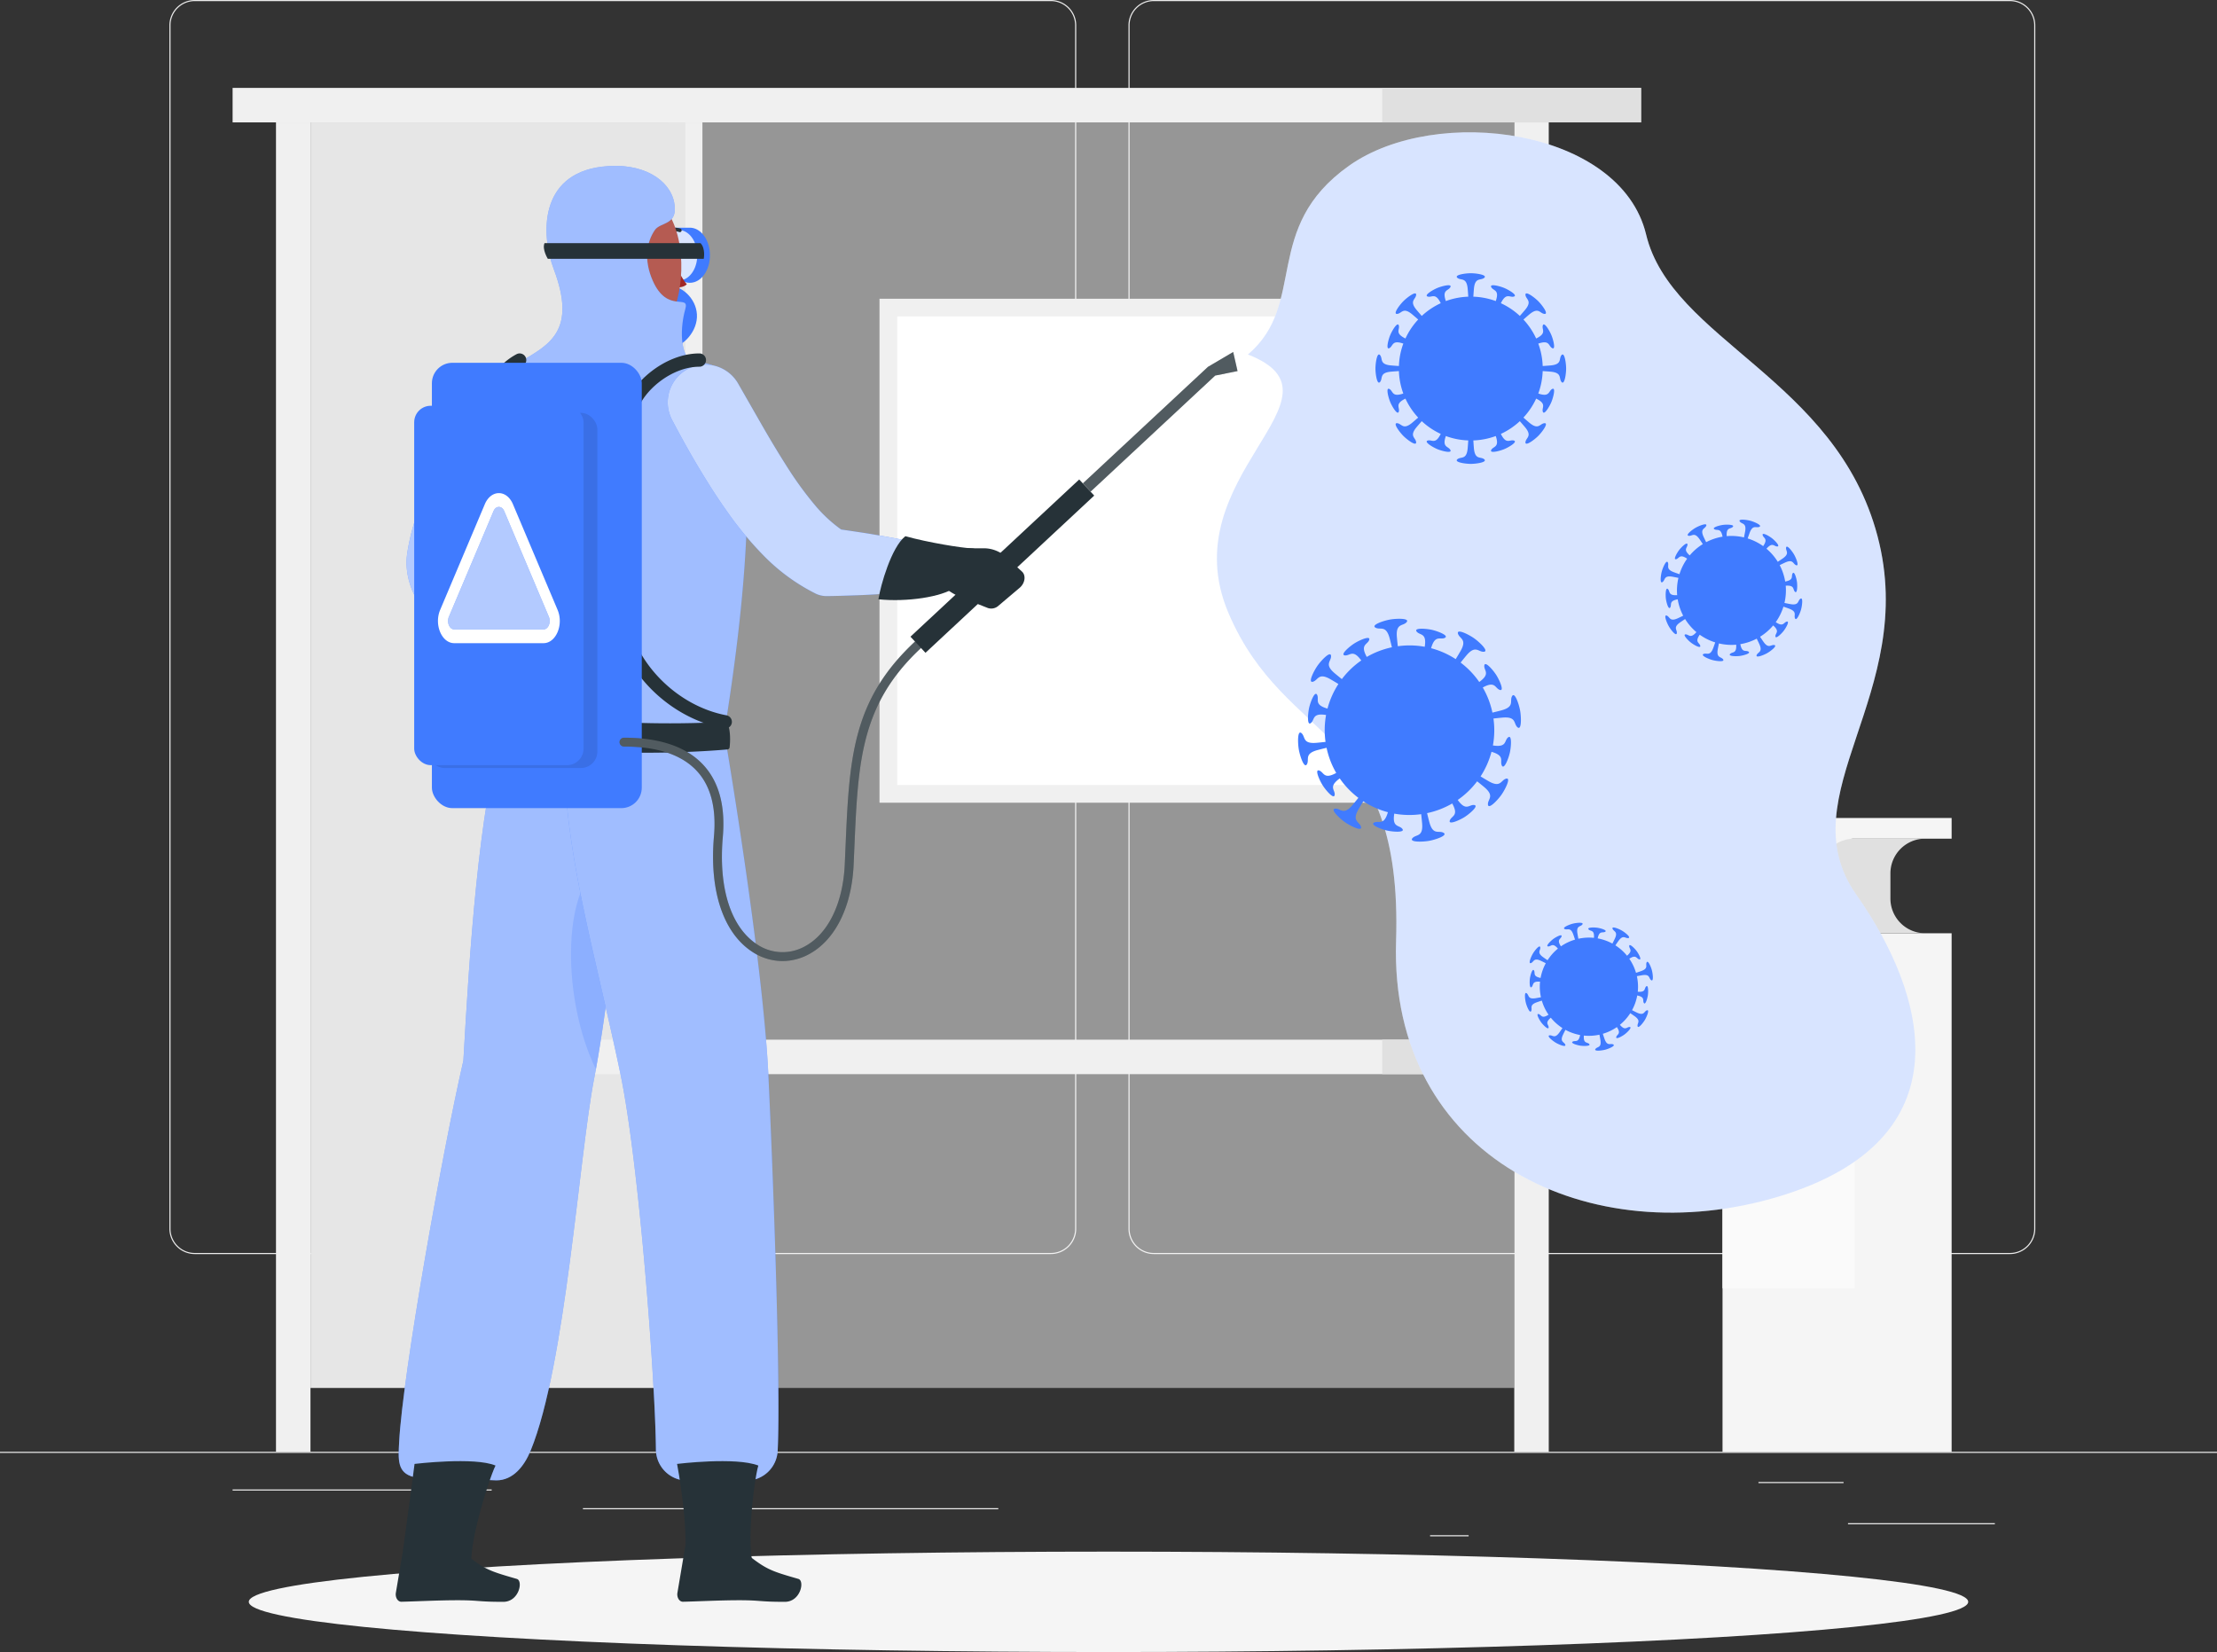 <svg xmlns="http://www.w3.org/2000/svg" width="1300.375" height="969.061" viewBox="0 0 1300.375 969.061">
  <rect x="0" y="0" width="1300.375" height="969.061" fill="#333333" stroke="none"/>
  <g id="STERILIZATION" transform="translate(0 -54.953)">
    <g id="Background_Complete" data-name="Background Complete" transform="translate(0 54.953)">
      <g id="Group_28733" data-name="Group 28733">
        <rect id="Rectangle_4637" data-name="Rectangle 4637" width="1300.375" height="0.65" transform="translate(0 851.604)" fill="#ebebeb"/>
        <rect id="Rectangle_4638" data-name="Rectangle 4638" width="86.142" height="0.65" transform="translate(1083.938 893.465)" fill="#ebebeb"/>
        <rect id="Rectangle_4639" data-name="Rectangle 4639" width="22.609" height="0.65" transform="translate(838.812 900.523)" fill="#ebebeb"/>
        <rect id="Rectangle_4640" data-name="Rectangle 4640" width="49.915" height="0.65" transform="translate(1031.42 869.315)" fill="#ebebeb"/>
        <rect id="Rectangle_4641" data-name="Rectangle 4641" width="112.335" height="0.65" transform="translate(136.433 873.684)" fill="#ebebeb"/>
        <rect id="Rectangle_4642" data-name="Rectangle 4642" width="16.471" height="0.65" transform="translate(271.923 873.684)" fill="#ebebeb"/>
        <rect id="Rectangle_4643" data-name="Rectangle 4643" width="243.627" height="0.65" transform="translate(341.924 884.665)" fill="#ebebeb"/>
        <path id="Path_42847" data-name="Path 42847" d="M555.254,790.567H53.052a14.863,14.863,0,0,1-14.845-14.845V69.8A14.861,14.861,0,0,1,53.052,54.953h502.2A14.86,14.86,0,0,1,570.1,69.8V775.722A14.863,14.863,0,0,1,555.254,790.567ZM53.052,55.6A14.209,14.209,0,0,0,38.857,69.8V775.722a14.209,14.209,0,0,0,14.195,14.195h502.2a14.209,14.209,0,0,0,14.192-14.195V69.8A14.208,14.208,0,0,0,555.254,55.6Z" transform="translate(61.16 -54.953)" fill="#ebebeb"/>
        <path id="Path_42848" data-name="Path 42848" d="M771.547,790.567h-502.2a14.861,14.861,0,0,1-14.842-14.845V69.8a14.859,14.859,0,0,1,14.842-14.842h502.2A14.862,14.862,0,0,1,786.395,69.8V775.722A14.864,14.864,0,0,1,771.547,790.567ZM269.347,55.6A14.208,14.208,0,0,0,255.155,69.8V775.722a14.209,14.209,0,0,0,14.192,14.195h502.2a14.212,14.212,0,0,0,14.2-14.195V69.8a14.211,14.211,0,0,0-14.2-14.192Z" transform="translate(407.399 -54.953)" fill="#ebebeb"/>
      </g>
      <g id="Group_28736" data-name="Group 28736" transform="translate(136.433 51.559)">
        <g id="Group_28734" data-name="Group 28734">
          <rect id="Rectangle_4644" data-name="Rectangle 4644" width="20.228" height="779.816" transform="translate(771.989 800.045) rotate(180)" fill="#f0f0f0"/>
          <rect id="Rectangle_4645" data-name="Rectangle 4645" width="476.058" height="742.37" transform="translate(275.703 20.228)" fill="#fafafa" opacity="0.5"/>
          <rect id="Rectangle_4646" data-name="Rectangle 4646" width="20.228" height="779.816" transform="translate(45.674 800.045) rotate(180)" fill="#f0f0f0"/>
          <rect id="Rectangle_4647" data-name="Rectangle 4647" width="20.228" height="779.816" transform="translate(275.703 800.045) rotate(180)" fill="#f0f0f0"/>
          <rect id="Rectangle_4648" data-name="Rectangle 4648" width="219.914" height="742.37" transform="translate(265.589 762.598) rotate(180)" fill="#e6e6e6"/>
          <rect id="Rectangle_4649" data-name="Rectangle 4649" width="20.228" height="826.112" transform="translate(826.112 0) rotate(90)" fill="#f0f0f0"/>
          <rect id="Rectangle_4650" data-name="Rectangle 4650" width="20.228" height="151.795" transform="translate(826.112) rotate(90)" fill="#e0e0e0"/>
          <rect id="Rectangle_4651" data-name="Rectangle 4651" width="20.228" height="638.551" transform="translate(826.112 558.294) rotate(90)" fill="#f0f0f0"/>
          <rect id="Rectangle_4652" data-name="Rectangle 4652" width="20.228" height="151.795" transform="translate(826.112 558.294) rotate(90)" fill="#e0e0e0"/>
          <rect id="Rectangle_4653" data-name="Rectangle 4653" width="300.08" height="295.619" transform="translate(679.518 419.299) rotate(180)" fill="#f0f0f0"/>
          <rect id="Rectangle_4654" data-name="Rectangle 4654" width="274.813" height="279.274" transform="translate(669.115 134.082) rotate(90)" fill="#fff"/>
        </g>
        <g id="Group_28735" data-name="Group 28735" transform="translate(873.895 428.245)">
          <path id="Path_42849" data-name="Path 42849" d="M455.607,279.215V264.479a20.367,20.367,0,0,1,20.366-20.369H408.065v55.474h67.908A20.367,20.367,0,0,1,455.607,279.215Z" transform="translate(-357.117 -231.965)" fill="#e0e0e0"/>
          <path id="Path_42850" data-name="Path 42850" d="M445.409,271.955V286.69a20.367,20.367,0,0,0,20.367,20.369H522.86V611.243H388.479V239.44H522.86v12.146H465.776A20.367,20.367,0,0,0,445.409,271.955Z" transform="translate(-388.47 -239.44)" fill="#f5f5f5"/>
          <rect id="Rectangle_4655" data-name="Rectangle 4655" width="77.444" height="179.91" transform="translate(0 95.95)" fill="#fafafa"/>
        </g>
      </g>
    </g>
    <g id="Shadow" transform="translate(145.931 965.116)">
      <ellipse id="_Path_" data-name="&lt;Path&gt;" cx="504.257" cy="29.449" rx="504.257" ry="29.449" fill="#f5f5f5"/>
    </g>
    <g id="Character" transform="translate(232.117 132.567)">
      <g id="Group_28754" data-name="Group 28754">
        <g id="Group_28738" data-name="Group 28738" transform="translate(481.662)">
          <g id="Group_28737" data-name="Group 28737">
            <path id="Path_42851" data-name="Path 42851" d="M292.638,215.117c35.147-29.807,7.846-74.189,59.211-110.659S511.33,82.729,526.19,144.712,637.56,229.237,661.944,321.707s-53.552,152-12.4,210.372,65.333,143.343-45.165,176.851-228.915-21.963-224.84-149.689-64.694-113.648-98.272-192.383C246.976,286.451,356.51,240.105,292.638,215.117Z" transform="translate(-274.451 -84.796)" fill="#fff"/>
            <path id="Path_42852" data-name="Path 42852" d="M292.638,215.117c35.147-29.807,7.846-74.189,59.211-110.659S511.33,82.729,526.19,144.712,637.56,229.237,661.944,321.707s-53.552,152-12.4,210.372,65.333,143.343-45.165,176.851-228.915-21.963-224.84-149.689-64.694-113.648-98.272-192.383C246.976,286.451,356.51,240.105,292.638,215.117Z" transform="translate(-274.451 -84.796)" fill="#407bff" opacity="0.2"/>
          </g>
          <path id="Path_42853" data-name="Path 42853" d="M419.322,164.64c-1.737,2.114.6,5.438-6.572,6.042-1.547.133-3.048.237-4.463.323a42,42,0,0,0-2.577-13.152c.161-.052.317-.1.479-.153,6.278-2,5.464,1.628,7.672,2.806s.687-4.848-.45-7.594-4.325-8.088-5.053-5.69,2.416,4.387-3.441,7.412l-.453.231A42.239,42.239,0,0,0,397,143.738c1.061-.939,2.2-1.927,3.381-2.928,5.5-4.648,6.2-.642,8.921-.375s-1.337-5.181-3.633-7.477-7.745-6.356-7.477-3.633,4.273,3.417-.375,8.921c-1,1.186-1.99,2.32-2.928,3.381a42.238,42.238,0,0,0-11.126-7.469c.078-.151.153-.3.234-.453,3.022-5.857,5.014-2.713,7.41-3.441s-2.944-3.914-5.69-5.053-8.775-2.661-7.594-.45,4.811,1.394,2.806,7.672c-.049.161-.1.317-.154.479a42.061,42.061,0,0,0-13.152-2.577c.086-1.415.19-2.915.32-4.463.606-7.175,3.93-4.835,6.044-6.572s-4.609-2.72-7.857-2.72-9.971.983-7.854,2.72,5.438-.6,6.042,6.572c.13,1.547.237,3.048.323,4.463a42.061,42.061,0,0,0-13.152,2.577c-.052-.161-.1-.317-.156-.479-2-6.278,1.628-5.464,2.809-7.672s-4.848-.687-7.594.45-8.088,4.325-5.693,5.053,4.387-2.416,7.412,3.441c.081.151.156.3.234.453a42.294,42.294,0,0,0-11.129,7.469c-.939-1.061-1.927-2.2-2.926-3.381-4.648-5.5-.642-6.2-.375-8.921s-5.181,1.337-7.477,3.633-6.359,7.745-3.633,7.477,3.417-4.273,8.921.375c1.183,1,2.32,1.99,3.381,2.928a42.239,42.239,0,0,0-7.469,11.126c-.151-.078-.3-.153-.455-.231-5.857-3.025-2.71-5.017-3.438-7.412s-3.914,2.944-5.053,5.69-2.663,8.775-.453,7.594,1.394-4.809,7.675-2.806c.161.049.317.1.476.153A42.074,42.074,0,0,0,323.963,171c-1.415-.086-2.915-.19-4.463-.323-7.178-.6-4.835-3.927-6.572-6.042s-2.72,4.609-2.72,7.857.983,9.971,2.72,7.854-.606-5.438,6.572-6.042c1.547-.13,3.048-.234,4.463-.32a42.058,42.058,0,0,0,2.575,13.149l-.476.156c-6.281,2-5.464-1.628-7.675-2.809s-.684,4.848.453,7.594,4.325,8.088,5.053,5.693-2.419-4.387,3.438-7.412c.154-.081.3-.156.455-.234a42.3,42.3,0,0,0,7.469,11.129c-1.061.939-2.2,1.925-3.381,2.928-5.5,4.645-6.2.64-8.921.372s1.334,5.181,3.633,7.48,7.745,6.356,7.477,3.631-4.273-3.417.375-8.921c1-1.183,1.987-2.32,2.926-3.381a42.3,42.3,0,0,0,11.129,7.469c-.078.151-.153.3-.234.455-3.025,5.857-5.014,2.713-7.412,3.441s2.944,3.912,5.69,5.051,8.778,2.661,7.6.453-4.811-1.394-2.809-7.675c.052-.161.1-.317.156-.476a42.059,42.059,0,0,0,13.152,2.575c-.086,1.415-.192,2.918-.323,4.463-.6,7.178-3.927,4.835-6.042,6.572s4.606,2.72,7.854,2.72,9.971-.983,7.857-2.72-5.438.606-6.044-6.572c-.13-1.545-.234-3.048-.32-4.463a42.058,42.058,0,0,0,13.152-2.575c.052.159.1.315.154.476,2.005,6.281-1.628,5.464-2.806,7.675s4.848.684,7.594-.453,8.088-4.325,5.69-5.051-4.387,2.416-7.41-3.441c-.081-.153-.156-.3-.234-.455a42.239,42.239,0,0,0,11.126-7.469c.939,1.061,1.927,2.2,2.928,3.381,4.648,5.5.642,6.2.375,8.921s5.181-1.334,7.477-3.631,6.356-7.745,3.633-7.48-3.42,4.273-8.921-.372c-1.186-1-2.32-1.99-3.381-2.928a42.3,42.3,0,0,0,7.469-11.129c.151.078.3.153.453.234,5.857,3.025,2.713,5.014,3.441,7.412s3.914-2.944,5.053-5.693,2.661-8.775.45-7.594-1.394,4.811-7.672,2.809l-.476-.156a42.06,42.06,0,0,0,2.575-13.149c1.415.086,2.915.19,4.463.32,7.175.6,4.835,3.927,6.572,6.042s2.718-4.606,2.718-7.854S421.06,162.525,419.322,164.64Z" transform="translate(-217.213 -33.92)" fill="#407bff"/>
          <path id="Path_42854" data-name="Path 42854" d="M418.263,239.921c-1.586,2.809,1.808,6.19-6.4,8.354-1.768.466-3.49.892-5.116,1.28a49.493,49.493,0,0,0-5.667-14.741l.523-.278c6.882-3.6,6.674.78,9.48,1.7s-.19-5.768-2.07-8.726-6.666-8.507-7.022-5.576,3.7,4.6-2.486,9.3c-.161.122-.32.242-.479.364a49.822,49.822,0,0,0-10.936-11.4c1.04-1.306,2.156-2.684,3.329-4.088,5.441-6.515,7.064-2.005,10.281-2.25s-2.606-5.742-5.74-7.94-10.286-5.8-9.42-2.694,5.657,3.1,1.381,10.429c-.921,1.581-1.836,3.1-2.71,4.523a49.785,49.785,0,0,0-14.437-6.406c.06-.193.117-.382.177-.575,2.32-7.415,5.269-4.169,7.9-5.5s-4.213-3.943-7.633-4.7-10.731-1.306-8.91,1.019,5.87.64,4.822,8.338c-.026.2-.055.39-.081.585a49.572,49.572,0,0,0-15.792-.315c-.19-1.659-.375-3.423-.538-5.246-.759-8.452,3.576-6.411,5.677-8.858s-5.9-2.218-9.672-1.558-11.376,3.168-8.567,4.757,6.192-1.81,8.354,6.4c.466,1.769.892,3.49,1.28,5.116a49.537,49.537,0,0,0-14.744,5.667c-.091-.174-.182-.346-.273-.523-3.6-6.882.778-6.674,1.7-9.48s-5.771.193-8.728,2.073-8.507,6.663-5.576,7.022,4.6-3.7,9.3,2.484l.364.481a49.754,49.754,0,0,0-11.4,10.934c-1.308-1.04-2.684-2.156-4.088-3.329-6.515-5.441-2.005-7.061-2.25-10.278s-5.742,2.6-7.94,5.737-5.8,10.286-2.694,9.42,3.1-5.657,10.429-1.381c1.581.921,3.1,1.836,4.523,2.713a49.756,49.756,0,0,0-6.406,14.437c-.192-.06-.382-.117-.575-.179-7.415-2.317-4.169-5.269-5.5-7.9s-3.943,4.213-4.7,7.636-1.306,10.728,1.02,8.908.64-5.867,8.338-4.822l.585.083a49.567,49.567,0,0,0-.315,15.792c-1.657.187-3.423.372-5.246.536-8.452.759-6.411-3.576-8.858-5.677s-2.218,5.9-1.558,9.672,3.17,11.376,4.754,8.567-1.807-6.19,6.4-8.351c1.769-.468,3.49-.895,5.116-1.282a49.536,49.536,0,0,0,5.667,14.744l-.523.276c-6.882,3.6-6.674-.778-9.48-1.7s.193,5.768,2.07,8.726,6.666,8.51,7.025,5.579-3.7-4.6,2.484-9.305c.161-.122.32-.242.481-.361a49.856,49.856,0,0,0,10.934,11.4c-1.04,1.306-2.156,2.684-3.329,4.086-5.441,6.515-7.061,2.005-10.278,2.25s2.6,5.742,5.737,7.943,10.286,5.8,9.42,2.694-5.657-3.1-1.381-10.432c.921-1.579,1.836-3.1,2.713-4.52a49.75,49.75,0,0,0,14.437,6.4c-.06.192-.12.382-.179.575-2.317,7.415-5.269,4.172-7.9,5.5s4.216,3.945,7.636,4.7,10.728,1.306,8.908-1.019-5.867-.64-4.822-8.338c.029-.2.055-.39.083-.583a49.645,49.645,0,0,0,15.792.312c.187,1.659.372,3.425.536,5.246.759,8.455-3.576,6.413-5.677,8.858s5.9,2.221,9.672,1.56,11.376-3.17,8.567-4.757-6.19,1.808-8.354-6.4c-.466-1.768-.892-3.49-1.28-5.116a49.509,49.509,0,0,0,14.744-5.667c.091.174.182.346.276.523,3.6,6.882-.778,6.674-1.7,9.48s5.768-.19,8.725-2.07,8.51-6.666,5.579-7.022-4.6,3.7-9.305-2.486c-.122-.161-.242-.32-.362-.481a49.808,49.808,0,0,0,11.4-10.934c1.306,1.04,2.684,2.156,4.086,3.329,6.515,5.441,2.005,7.064,2.25,10.278s5.742-2.6,7.943-5.737,5.8-10.283,2.694-9.42-3.1,5.657-10.432,1.381c-1.579-.921-3.1-1.836-4.52-2.71a49.819,49.819,0,0,0,6.4-14.437l.575.177c7.415,2.32,4.172,5.269,5.5,7.9s3.945-4.213,4.7-7.633,1.306-10.731-1.02-8.91-.64,5.867-8.338,4.822c-.2-.026-.388-.055-.583-.081a49.646,49.646,0,0,0,.312-15.792c1.659-.19,3.425-.375,5.246-.538,8.455-.759,6.413,3.576,8.861,5.677s2.218-5.9,1.558-9.672S419.849,237.113,418.263,239.921Z" transform="translate(-245.152 90.84)" fill="#407bff"/>
          <path id="Path_42855" data-name="Path 42855" d="M456.461,218.566c-1.693,1.2-.645,4.094-6.008,3.1-1.157-.216-2.273-.44-3.324-.658a31.889,31.889,0,0,0,.749-10.12l.38-.018c4.986-.208,3.665,2.281,5.04,3.584s1.472-3.4,1.189-5.636-1.54-6.772-2.549-5.165.887,3.685-3.995,4.723c-.127.029-.252.052-.38.081a32.03,32.03,0,0,0-3.228-9.62c.96-.473,1.987-.967,3.053-1.462,4.947-2.294,4.653.77,6.59,1.511s.06-4.052-1.157-6.187-4.387-6.192-4.736-4.148,2.437,3.35-2.057,6.439c-.967.666-1.917,1.3-2.814,1.883a31.968,31.968,0,0,0-6.632-7.677c.086-.1.172-.19.26-.286,3.381-3.672,4.205-.978,6.1-1.03s-1.368-3.449-3.147-4.827-5.875-3.7-5.456-1.849,3.235,1.979.518,6.164c-.07.109-.141.213-.208.317a31.871,31.871,0,0,0-9.09-4.51c.346-1.017.723-2.091,1.126-3.2,1.875-5.118,3.836-2.744,5.727-3.589s-2.822-2.908-5.194-3.558-7.477-1.277-6.281.416,4.094.645,3.1,6.008c-.213,1.155-.44,2.273-.658,3.321a31.818,31.818,0,0,0-10.12-.746c-.008-.127-.013-.252-.018-.38-.208-4.986,2.281-3.664,3.586-5.043s-3.4-1.469-5.638-1.189-6.772,1.54-5.165,2.551,3.685-.887,4.723,3.995c.029.127.055.252.081.377a32.037,32.037,0,0,0-9.62,3.23c-.473-.962-.967-1.99-1.462-3.053-2.294-4.949.77-4.655,1.511-6.59s-4.052-.06-6.187,1.157-6.192,4.385-4.148,4.736,3.35-2.44,6.439,2.055c.666.97,1.3,1.917,1.883,2.817a31.968,31.968,0,0,0-7.677,6.632c-.1-.088-.19-.174-.286-.26-3.672-3.381-.978-4.205-1.03-6.1s-3.449,1.365-4.827,3.144-3.7,5.878-1.849,5.456,1.979-3.233,6.166-.515l.315.208a31.907,31.907,0,0,0-4.51,9.09c-1.014-.346-2.091-.723-3.194-1.129-5.121-1.875-2.746-3.833-3.592-5.727s-2.908,2.822-3.558,5.194-1.277,7.48.416,6.281.645-4.091,6.008-3.1c1.155.213,2.273.437,3.324.658a31.815,31.815,0,0,0-.749,10.12l-.38.016c-4.986.208-3.664-2.281-5.043-3.584s-1.469,3.4-1.189,5.638,1.54,6.77,2.551,5.165-.887-3.688,3.995-4.726l.38-.078a31.946,31.946,0,0,0,3.228,9.618c-.962.473-1.99.97-3.053,1.464-4.947,2.294-4.655-.772-6.59-1.511s-.06,4.049,1.157,6.187,4.385,6.19,4.736,4.146-2.44-3.35,2.055-6.437c.97-.666,1.917-1.3,2.817-1.885a31.934,31.934,0,0,0,6.632,7.68c-.088.094-.174.19-.26.286-3.381,3.672-4.205.978-6.1,1.03s1.368,3.446,3.144,4.827,5.878,3.7,5.459,1.849-3.235-1.982-.518-6.166l.208-.317a31.772,31.772,0,0,0,9.09,4.51c-.346,1.017-.723,2.094-1.126,3.2-1.878,5.121-3.836,2.746-5.727,3.592s2.819,2.908,5.191,3.555,7.48,1.277,6.281-.414-4.091-.648-3.1-6.008c.213-1.155.437-2.273.658-3.324a31.89,31.89,0,0,0,10.12.749c.005.125.013.25.018.377.206,4.988-2.283,3.664-3.586,5.043s3.4,1.472,5.638,1.188,6.77-1.54,5.165-2.549-3.688.887-4.725-4l-.078-.377a32,32,0,0,0,9.618-3.23c.476.962.97,1.99,1.464,3.056,2.294,4.947-.772,4.653-1.511,6.588s4.049.062,6.187-1.157,6.19-4.385,4.148-4.733-3.352,2.437-6.44-2.057c-.666-.967-1.3-1.917-1.885-2.814a31.934,31.934,0,0,0,7.68-6.632c.1.086.19.172.286.26,3.672,3.378.978,4.205,1.03,6.1s3.446-1.368,4.827-3.147,3.7-5.875,1.849-5.456-1.979,3.235-6.166.518c-.107-.07-.211-.14-.317-.208a31.811,31.811,0,0,0,4.51-9.09c1.017.346,2.094.72,3.2,1.126,5.121,1.875,2.746,3.836,3.592,5.727s2.908-2.822,3.555-5.194S458.152,217.37,456.461,218.566Z" transform="translate(-114.244 55.052)" fill="#407bff"/>
          <path id="Path_42856" data-name="Path 42856" d="M415.277,286.359c-.791,1.693,1.324,3.493-3.318,5.11-1,.351-1.977.674-2.9.97a28.706,28.706,0,0,0-3.937-8.257l.289-.182c3.813-2.393,3.891.148,5.553.551s-.372-3.321-1.589-4.944-4.234-4.614-4.307-2.905,2.343,2.492-1.017,5.485c-.086.078-.174.153-.26.231a28.9,28.9,0,0,0-6.827-6.088c.541-.8,1.124-1.649,1.737-2.51,2.848-4.008,3.987-1.477,5.833-1.763s-1.763-3.2-3.67-4.328-6.2-2.887-5.563-1.131,3.407,1.534,1.269,5.961c-.463.954-.921,1.873-1.363,2.733a28.862,28.862,0,0,0-8.627-3.048l.078-.341c1-4.385,2.856-2.645,4.317-3.534s-2.614-2.086-4.622-2.372-6.255-.27-5.1.991,3.417.1,3.16,4.6c-.005.114-.013.226-.021.341a28.692,28.692,0,0,0-9.134.531c-.182-.949-.369-1.961-.544-3.007-.822-4.848,1.774-3.865,2.879-5.371s-3.508-1.017-5.657-.466-6.426,2.343-4.733,3.134,3.493-1.324,5.113,3.319c.349,1,.671,1.977.97,2.9a28.687,28.687,0,0,0-8.26,3.938c-.06-.1-.122-.193-.182-.289-2.39-3.813.148-3.891.554-5.553s-3.324.369-4.947,1.589-4.614,4.234-2.905,4.307,2.492-2.343,5.485,1.017l.231.26a28.9,28.9,0,0,0-6.088,6.827c-.8-.541-1.646-1.124-2.51-1.737-4.008-2.848-1.477-3.987-1.763-5.833s-3.2,1.763-4.328,3.67-2.887,6.2-1.131,5.563,1.534-3.407,5.961-1.269c.954.463,1.872.921,2.733,1.363a28.861,28.861,0,0,0-3.048,8.627l-.341-.078c-4.385-1-2.645-2.856-3.532-4.317s-2.088,2.611-2.374,4.622-.271,6.255.991,5.1.1-3.417,4.6-3.16l.341.021a28.676,28.676,0,0,0,.531,9.131c-.949.185-1.961.372-3.006.549-4.848.819-3.862-1.776-5.371-2.882s-1.014,3.508-.463,5.657,2.343,6.427,3.131,4.733-1.324-3.493,3.319-5.113c1-.348,1.977-.671,2.9-.97a28.692,28.692,0,0,0,3.938,8.26l-.289.182c-3.813,2.39-3.891-.148-5.553-.554s.372,3.324,1.589,4.947,4.234,4.614,4.307,2.905-2.343-2.491,1.017-5.485c.086-.078.174-.154.26-.232a28.86,28.86,0,0,0,6.83,6.088c-.544.8-1.126,1.646-1.74,2.51-2.848,4.008-3.987,1.477-5.833,1.763s1.763,3.2,3.672,4.328,6.2,2.887,5.56,1.131-3.407-1.534-1.267-5.961c.46-.955.921-1.873,1.36-2.733a28.865,28.865,0,0,0,8.627,3.048l-.078.341c-1,4.385-2.853,2.645-4.315,3.532s2.611,2.088,4.619,2.374,6.255.271,5.1-.991-3.417-.1-3.16-4.6c.005-.115.013-.226.021-.341a28.767,28.767,0,0,0,9.134-.531c.182.949.369,1.961.546,3,.819,4.848-1.776,3.865-2.882,5.373s3.511,1.014,5.657.463,6.426-2.341,4.733-3.131-3.493,1.324-5.11-3.319c-.349-1-.674-1.977-.97-2.9a28.7,28.7,0,0,0,8.257-3.938l.182.289c2.393,3.813-.148,3.891-.551,5.553s3.321-.372,4.944-1.589,4.614-4.234,2.905-4.307-2.491,2.343-5.485-1.017c-.078-.088-.154-.174-.232-.26a28.862,28.862,0,0,0,6.088-6.83c.8.544,1.649,1.126,2.51,1.74,4.008,2.848,1.477,3.987,1.763,5.833s3.2-1.763,4.328-3.672,2.887-6.2,1.131-5.56-1.534,3.407-5.961,1.269c-.954-.463-1.873-.923-2.733-1.363a28.865,28.865,0,0,0,3.048-8.627l.341.078c4.385,1,2.645,2.856,3.534,4.315s2.086-2.611,2.372-4.619.271-6.255-.991-5.1-.1,3.417-4.6,3.16l-.341-.021a28.693,28.693,0,0,0-.531-9.134c.949-.182,1.961-.369,3.006-.546,4.848-.819,3.862,1.776,5.37,2.879s1.017-3.508.466-5.657S416.067,284.666,415.277,286.359Z" transform="translate(-163.241 200.586)" fill="#407bff"/>
        </g>
        <g id="Group_28753" data-name="Group 28753" transform="translate(0 19.663)">
          <path id="Path_42857" data-name="Path 42857" d="M180.294,106.309H152.44c-6.478,0-12.127,6.819-12.322,15.664-.2,9.152,5.17,16.655,11.826,16.655a10.034,10.034,0,0,0,7.407-3.566,8.9,8.9,0,0,1,6.416-3.326h1.019a8.113,8.113,0,0,1,5.945,3.15c2.679,3.053,6.359,4.52,10.273,3.332,4.4-1.334,7.922-6.213,8.85-12.226C193.472,115.529,187.669,106.309,180.294,106.309Z" transform="translate(-7.832 -70.022)" fill="#407bff"/>
          <path id="Path_42858" data-name="Path 42858" d="M175.709,106.838H150.225c-5.927,0-11.095,6.239-11.272,14.33-.185,8.374,4.731,15.24,10.819,15.24a9.181,9.181,0,0,0,6.775-3.264,8.145,8.145,0,0,1,5.873-3.043h.931a7.426,7.426,0,0,1,5.441,2.882c2.45,2.793,5.815,4.135,9.4,3.048,4.018-1.22,7.246-5.685,8.1-11.188C187.767,115.272,182.458,106.838,175.709,106.838Z" transform="translate(-9.695 -69.175)" fill="#fff" opacity="0.8"/>
          <g id="Group_28739" data-name="Group 28739" transform="translate(6.325 115.666)">
            <path id="Path_42859" data-name="Path 42859" d="M181.775,173.406l-3.766,4.655-3.922,4.947c-2.585,3.342-5.2,6.671-7.714,10.073-5.077,6.757-9.9,13.657-14.468,20.569q-3.429,5.189-6.486,10.458-3.144,5.22-5.81,10.471a103.576,103.576,0,0,0-8.091,20.307c-.169.637-.057.14-.117.127a.376.376,0,0,0-.07-.2c-.026-.044-.112-.013-.12.185a7.368,7.368,0,0,0,.33,2.281,34.533,34.533,0,0,0,3.771,8.143,133.633,133.633,0,0,0,14.278,18.744c11.032,12.5,23.995,24.728,36.668,36.47l.268.252a11.037,11.037,0,0,1-12.372,18A262.465,262.465,0,0,1,126.6,308.266c-7.417-6.229-14.793-12.84-21.537-21.417a73.747,73.747,0,0,1-9.43-15.277,45.881,45.881,0,0,1-3.316-10.658,41,41,0,0,1-.635-6.525c.01-1.178.029-2.351.133-3.563.107-1.124.312-2.741.4-3.2a126.277,126.277,0,0,1,9.022-30.658,212.1,212.1,0,0,1,13.428-26.387c4.884-8.369,10.25-16.281,15.826-23.987,2.822-3.828,5.664-7.631,8.668-11.324,1.493-1.852,3-3.7,4.549-5.529,1.607-1.867,3.053-3.537,4.941-5.625a22.1,22.1,0,0,1,33.628,28.663Z" transform="translate(-91.682 -136.83)" fill="#407bff"/>
            <path id="Path_42860" data-name="Path 42860" d="M181.775,173.406l-3.766,4.655-3.922,4.947c-2.585,3.342-5.2,6.671-7.714,10.073-5.077,6.757-9.9,13.657-14.468,20.569q-3.429,5.189-6.486,10.458-3.144,5.22-5.81,10.471a103.576,103.576,0,0,0-8.091,20.307c-.169.637-.057.14-.117.127a.376.376,0,0,0-.07-.2c-.026-.044-.112-.013-.12.185a7.368,7.368,0,0,0,.33,2.281,34.533,34.533,0,0,0,3.771,8.143,133.633,133.633,0,0,0,14.278,18.744c11.032,12.5,23.995,24.728,36.668,36.47l.268.252a11.037,11.037,0,0,1-12.372,18A262.465,262.465,0,0,1,126.6,308.266c-7.417-6.229-14.793-12.84-21.537-21.417a73.747,73.747,0,0,1-9.43-15.277,45.881,45.881,0,0,1-3.316-10.658,41,41,0,0,1-.635-6.525c.01-1.178.029-2.351.133-3.563.107-1.124.312-2.741.4-3.2a126.277,126.277,0,0,1,9.022-30.658,212.1,212.1,0,0,1,13.428-26.387c4.884-8.369,10.25-16.281,15.826-23.987,2.822-3.828,5.664-7.631,8.668-11.324,1.493-1.852,3-3.7,4.549-5.529,1.607-1.867,3.053-3.537,4.941-5.625a22.1,22.1,0,0,1,33.628,28.663Z" transform="translate(-91.682 -136.83)" fill="#fff" opacity="0.6"/>
          </g>
          <path id="Path_42861" data-name="Path 42861" d="M169.1,227.212c-4.359-3.664-21.513-17.409-31.037-27.68-10.372,1.2-24.613,12.809-29.955,19.043,13.412,10.322,33.771,23.386,43.3,22.816S177.817,234.541,169.1,227.212Z" transform="translate(-59.056 79.205)" fill="#263238"/>
          <path id="Path_42862" data-name="Path 42862" d="M137.445,209.442l11.893,4.268a22.422,22.422,0,0,1,10.869,8.354l7.384,10.692a5.374,5.374,0,0,1-2.213,7.956l-11.849,5.334a5.377,5.377,0,0,1-5.553-.694l-10.3-8.19s-9.781-6.923-13.6-15.5a5.819,5.819,0,0,1,1.932-6.957l5.9-4.424A5.908,5.908,0,0,1,137.445,209.442Z" transform="translate(-34.257 94.512)" fill="#263238"/>
          <path id="Path_42863" data-name="Path 42863" d="M152.4,113.76c-.036,1.818.895,3.311,2.083,3.337s2.185-1.43,2.221-3.248-.895-3.313-2.083-3.337S152.44,111.939,152.4,113.76Z" transform="translate(11.837 -63.296)" fill="#263238"/>
          <path id="Path_42864" data-name="Path 42864" d="M151.91,113.032s3.917,10.577,8.361,15.735c-3.28,2.934-8.72,1.449-8.72,1.449Z" transform="translate(10.479 -59.26)" fill="#a02724"/>
          <path id="Path_42865" data-name="Path 42865" d="M150.483,110.256a1.057,1.057,0,0,0,.793-.172,8.447,8.447,0,0,1,7.623-1.233,1.069,1.069,0,0,0,.806-1.979,10.606,10.606,0,0,0-9.641,1.454,1.066,1.066,0,0,0,.419,1.93Z" transform="translate(7.357 -70.021)" fill="#263238"/>
          <path id="Path_42866" data-name="Path 42866" d="M140.14,114.427c1.152,16.77-.166,50.65-12.991,60.135,0,0,3.142,13.677,33.555,17.5,33.443,4.2,18.067-14.593,18.067-14.593-17.7-6.653-15.532-20.135-10.754-32.452Z" transform="translate(-28.583 -57.027)" fill="#b55b52"/>
          <path id="Path_42867" data-name="Path 42867" d="M183.829,403.249H159.205a2.177,2.177,0,0,0-1.919,2.031l-4.455,26.411c-.463,2.736,1.116,5.331,3.243,5.285,8.884-.2,21.719-.884,32.884-.884,13.056,0,11.55.936,26.858.936,9.259,0,11.828-12.33,7.953-13.448-17.641-5.085-19.264-5.628-34.507-18.013A8.837,8.837,0,0,0,183.829,403.249Z" transform="translate(12.398 405.305)" fill="#263238"/>
          <g id="Group_28740" data-name="Group 28740" transform="translate(57.211 110.658)">
            <path id="Path_42868" data-name="Path 42868" d="M133.8,137.293c28.858-3.906,70.954-3.019,101.362,2.658a26.235,26.235,0,0,1,20.98,21.373c10.01,57.783-.369,139.21-9.415,195.322l-129.663-2.923c-.757-16.895,6.642-104.441-5.529-186.437A26.239,26.239,0,0,1,133.8,137.293Z" transform="translate(-111.248 -134.905)" fill="#407bff"/>
            <path id="Path_42869" data-name="Path 42869" d="M133.8,137.293c28.858-3.906,70.954-3.019,101.362,2.658a26.235,26.235,0,0,1,20.98,21.373c10.01,57.783-.369,139.21-9.415,195.322l-129.663-2.923c-.757-16.895,6.642-104.441-5.529-186.437A26.239,26.239,0,0,1,133.8,137.293Z" transform="translate(-111.248 -134.905)" fill="#fff" opacity="0.5"/>
          </g>
          <g id="Group_28741" data-name="Group 28741" transform="translate(159.531 116.613)">
            <path id="Path_42870" data-name="Path 42870" d="M191.892,148.314l14.619,25.529c4.845,8.4,9.8,16.606,14.822,24.444a205.418,205.418,0,0,0,15.807,21.568A82.723,82.723,0,0,0,254.778,235.6l-8.465-2.479c5.68.692,11.35,1.566,17.019,2.414,5.675.822,11.334,1.875,17,2.85,11.326,2.117,22.642,4.437,33.924,7.62l.068.018a11.208,11.208,0,0,1-1.243,21.849c-11.584,1.883-23.131,2.905-34.671,3.724-5.766.325-11.537.728-17.3.9-5.761.2-11.524.421-17.277.466A14.622,14.622,0,0,1,237,271.332l-1.623-.848a114.063,114.063,0,0,1-29.037-21.8,201.677,201.677,0,0,1-21.209-25.763c-6.239-8.749-11.766-17.646-17.09-26.528-5.264-8.9-10.221-17.833-14.931-26.858a22.11,22.11,0,0,1,38.785-21.222Z" transform="translate(-150.59 -137.195)" fill="#407bff"/>
            <path id="Path_42871" data-name="Path 42871" d="M191.892,148.314l14.619,25.529c4.845,8.4,9.8,16.606,14.822,24.444a205.418,205.418,0,0,0,15.807,21.568A82.723,82.723,0,0,0,254.778,235.6l-8.465-2.479c5.68.692,11.35,1.566,17.019,2.414,5.675.822,11.334,1.875,17,2.85,11.326,2.117,22.642,4.437,33.924,7.62l.068.018a11.208,11.208,0,0,1-1.243,21.849c-11.584,1.883-23.131,2.905-34.671,3.724-5.766.325-11.537.728-17.3.9-5.761.2-11.524.421-17.277.466A14.622,14.622,0,0,1,237,271.332l-1.623-.848a114.063,114.063,0,0,1-29.037-21.8,201.677,201.677,0,0,1-21.209-25.763c-6.239-8.749-11.766-17.646-17.09-26.528-5.264-8.9-10.221-17.833-14.931-26.858a22.11,22.11,0,0,1,38.785-21.222Z" transform="translate(-150.59 -137.195)" fill="#fff" opacity="0.7"/>
          </g>
          <path id="Path_42872" data-name="Path 42872" d="M173.415,137.669c-.5,9.9-9.732,18.086-15.961,17.773s-10.879-8.588-10.382-18.486,5.945-17.672,12.174-17.36S173.91,127.771,173.415,137.669Z" transform="translate(3.251 -48.766)" fill="#407bff"/>
          <path id="Path_42873" data-name="Path 42873" d="M129.127,129.594c.905,22.361.3,35.5,11.339,47.193,16.606,17.594,44.384,7.943,50.179-14.237,5.215-19.966,2.858-53.18-18.816-62.522C150.477,90.822,128.222,107.233,129.127,129.594Z" transform="translate(-25.459 -84.251)" fill="#b55b52"/>
          <g id="Group_28744" data-name="Group 28744" transform="translate(1.731 329.478)">
            <g id="Group_28742" data-name="Group 28742">
              <path id="Path_42874" data-name="Path 42874" d="M227.858,221.963s-10.13,135.216-23.279,202.864c-8.96,46.093-16.707,168.206-37.271,218.367-3.753,9.152-10.307,17.448-20.1,17.448l-48.548-1.99c-9.784-2.427-8.993-10.447-8.468-20.559,2.07-39.818,25.357-170.313,37.667-223.67,3.5-61.43,8.8-147.554,23.36-195.381Z" transform="translate(-89.915 -219.042)" fill="#407bff"/>
            </g>
            <g id="Group_28743" data-name="Group 28743" opacity="0.5">
              <path id="Path_42875" data-name="Path 42875" d="M227.858,221.963s-10.13,135.216-23.279,202.864c-8.96,46.093-16.707,168.206-37.271,218.367-3.753,9.152-10.307,17.448-20.1,17.448l-48.548-1.99c-9.784-2.427-8.993-10.447-8.468-20.559,2.07-39.818,25.357-170.313,37.667-223.67,3.5-61.43,8.8-147.554,23.36-195.381Z" transform="translate(-89.915 -219.042)" fill="#fff"/>
            </g>
          </g>
          <path id="Path_42876" data-name="Path 42876" d="M146.326,251.378c-23.482,16.671-22.314,81.325-2.939,120.7,6.242-34.122,11.729-82.7,15.709-123.12C154.206,248.205,149.837,248.881,146.326,251.378Z" transform="translate(-25.976 157.859)" fill="#407bff" opacity="0.2"/>
          <g id="Group_28747" data-name="Group 28747" transform="translate(98.521 332.398)">
            <g id="Group_28745" data-name="Group 28745">
              <path id="Path_42877" data-name="Path 42877" d="M221.672,222.246S243.81,351.7,247.144,420.428c2.908,59.924,7.365,182.828,5.49,221.1a18.348,18.348,0,0,1-18.346,17.448h-34.7a18.359,18.359,0,0,1-18.366-18.2c-.343-39.706-9.719-167.324-20.907-220.783-15.872-75.846-34.215-132.927-33.141-199.829Z" transform="translate(-127.132 -220.165)" fill="#407bff"/>
            </g>
            <g id="Group_28746" data-name="Group 28746" opacity="0.5">
              <path id="Path_42878" data-name="Path 42878" d="M221.672,222.246S243.81,351.7,247.144,420.428c2.908,59.924,7.365,182.828,5.49,221.1a18.348,18.348,0,0,1-18.346,17.448h-34.7a18.359,18.359,0,0,1-18.366-18.2c-.343-39.706-9.719-167.324-20.907-220.783-15.872-75.846-34.215-132.927-33.141-199.829Z" transform="translate(-127.132 -220.165)" fill="#fff"/>
            </g>
          </g>
          <path id="Path_42879" data-name="Path 42879" d="M152.7,386.134s34.372-4.242,47.661.96c-2.6,8.38-8.33,55.458-1.053,61.963L156.836,445.3C160.168,424.9,152.7,386.134,152.7,386.134Z" transform="translate(12.32 375.299)" fill="#263238"/>
          <path id="Path_42880" data-name="Path 42880" d="M120.329,403.249H95.705a2.177,2.177,0,0,0-1.919,2.031l-4.455,26.411c-.463,2.736,1.116,5.331,3.243,5.285,8.884-.2,21.719-.884,32.884-.884,13.056,0,11.55.936,26.858.936,9.259,0,11.828-12.33,7.953-13.448-17.641-5.085-19.264-5.628-34.507-18.013A8.837,8.837,0,0,0,120.329,403.249Z" transform="translate(-89.25 405.305)" fill="#263238"/>
          <path id="Path_42881" data-name="Path 42881" d="M97.678,386.134s35.173-4.242,47.482.96c-4.182,8.38-18.8,55.458-12.749,61.963L90.882,437C94.51,410.646,97.678,386.134,97.678,386.134Z" transform="translate(-86.637 375.299)" fill="#263238"/>
          <g id="Group_28748" data-name="Group 28748" transform="translate(72.681)">
            <path id="Path_42882" data-name="Path 42882" d="M220.1,208.518c-9.859-4.013-8.5-22.509-5.766-32.023s-10.442,2.965-19.126-16.858c-5.207-11.888-3.667-22.405,1.267-29.61,3.365-4.918,13.9-2.619,11.391-16.057s-18.637-24.13-42.621-21.095c-36.6,4.629-35.682,39.776-28.031,60.106,13.508,35.9-2.231,44.236-20.018,54.444C135.011,218.848,176.2,224.375,220.1,208.518Z" transform="translate(-117.196 -92.356)" fill="#407bff"/>
            <path id="Path_42883" data-name="Path 42883" d="M220.1,208.518c-9.859-4.013-8.5-22.509-5.766-32.023s-10.442,2.965-19.126-16.858c-5.207-11.888-3.667-22.405,1.267-29.61,3.365-4.918,13.9-2.619,11.391-16.057s-18.637-24.13-42.621-21.095c-36.6,4.629-35.682,39.776-28.031,60.106,13.508,35.9-2.231,44.236-20.018,54.444C135.011,218.848,176.2,224.375,220.1,208.518Z" transform="translate(-117.196 -92.356)" fill="#fff" opacity="0.5"/>
          </g>
          <path id="Path_42884" data-name="Path 42884" d="M247.662,223.428c1.919,4.926,1.454,11.451,1.163,14.057a1.4,1.4,0,0,1-1.277,1.254c-9.555.861-77.97,6.38-133.913-6.338a1.473,1.473,0,0,1-1.1-1.061,23.233,23.233,0,0,1,1.958-15.8,1.394,1.394,0,0,1,1.553-.739c7.67,1.636,57.864,11.571,130.191,7.753A1.438,1.438,0,0,1,247.662,223.428Z" transform="translate(-52.985 103.595)" fill="#263238"/>
          <path id="Path_42885" data-name="Path 42885" d="M214.546,109.792H123.038c-1.516,3.683,1.951,9.209,1.951,9.209h91.466S217.622,112.934,214.546,109.792Z" transform="translate(-35.777 -64.446)" fill="#263238"/>
          <g id="Group_28750" data-name="Group 28750" transform="translate(10.828 110.038)">
            <path id="Path_42886" data-name="Path 42886" d="M144.586,171.944a3.9,3.9,0,0,1-3.758-4.952c4.265-15.256,24.067-32.325,44.184-32.325a3.9,3.9,0,0,1,0,7.8c-16.46,0-33.23,14.312-36.671,26.624A3.9,3.9,0,0,1,144.586,171.944Z" transform="translate(-17.746 -134.666)" fill="#263238"/>
            <path id="Path_42887" data-name="Path 42887" d="M203.845,263.3a3.794,3.794,0,0,1-.723-.068c-33.323-6.234-61.141-35.1-64.707-67.151a3.9,3.9,0,0,1,7.758-.863c3.147,28.3,28.793,54.808,58.382,60.345a3.9,3.9,0,0,1-.71,7.737Z" transform="translate(-21.414 -43.288)" fill="#263238"/>
            <path id="Path_42888" data-name="Path 42888" d="M111.559,187.481a3.9,3.9,0,0,1-3.807-3.064c-3.4-15.474,6.065-39.844,23.823-49.292a3.9,3.9,0,1,1,3.664,6.887c-14.53,7.732-22.611,28.244-19.867,40.728a3.9,3.9,0,0,1-3.813,4.741Z" transform="translate(-71.558 -134.667)" fill="#263238"/>
            <rect id="Rectangle_4656" data-name="Rectangle 4656" width="123.102" height="261.231" rx="12" transform="translate(10.383 5.491)" fill="#407bff"/>
            <rect id="Rectangle_4657" data-name="Rectangle 4657" width="99.34" height="208.307" rx="9.626" transform="translate(8.091 34.863)" opacity="0.1"/>
            <rect id="Rectangle_4658" data-name="Rectangle 4658" width="99.34" height="210.805" rx="9.684" transform="translate(0 30.704)" fill="#407bff"/>
            <g id="Group_28749" data-name="Group 28749" transform="translate(13.94 81.945)">
              <path id="Path_42889" data-name="Path 42889" d="M168.941,234.656l-26.184-61.968c-3.667-8.684-12.84-8.684-16.507,0l-26.184,61.968c-3.67,8.681.915,19.532,8.252,19.532h52.371C168.025,254.187,172.61,243.337,168.941,234.656Zm-5.121,8.98c-.315.741-1.248,2.468-3.131,2.468H108.317c-1.883,0-2.817-1.727-3.129-2.468a6.4,6.4,0,0,1,0-4.941l26.184-61.968c.941-2.229,2.5-2.468,3.131-2.468s2.187.239,3.131,2.468l26.184,61.968A6.422,6.422,0,0,1,163.82,243.636Z" transform="translate(-98.773 -166.175)" fill="#fff"/>
              <path id="Path_42890" data-name="Path 42890" d="M133.994,171.751c-.944-2.229-2.5-2.468-3.131-2.468s-2.19.239-3.131,2.468l-26.184,61.968a6.4,6.4,0,0,0,0,4.941c.312.741,1.246,2.468,3.129,2.468h52.371c1.883,0,2.817-1.727,3.131-2.468a6.422,6.422,0,0,0,0-4.941Z" transform="translate(-95.132 -161.199)" fill="#fff" opacity="0.6"/>
            </g>
          </g>
          <path id="Path_42891" data-name="Path 42891" d="M235.307,387.529a32.486,32.486,0,0,1-18.346-5.823c-16.645-11.313-24.611-35.862-21.859-67.346,1.451-16.582-1.888-29.433-9.924-38.2-8.791-9.592-23.206-14.455-42.847-14.455a2.6,2.6,0,1,1,0-5.2c21.16,0,36.866,5.43,46.683,16.143,9.061,9.888,12.853,24.075,11.272,42.169-2.585,29.555,4.559,52.369,19.6,62.59a26.8,26.8,0,0,0,27.729,1.924c14.1-7.058,23.144-25.147,24.2-48.387l.434-9.891c2.234-52.054,3.709-86.444,40.808-120.987a2.6,2.6,0,0,1,3.545,3.8c-35.539,33.092-36.977,66.634-39.157,117.4l-.432,9.9c-1.144,25.149-11.264,44.889-27.071,52.8A32.562,32.562,0,0,1,235.307,387.529Z" transform="translate(-8.445 78.935)" fill="#263238"/>
          <path id="Path_42892" data-name="Path 42892" d="M235.307,387.529a32.486,32.486,0,0,1-18.346-5.823c-16.645-11.313-24.611-35.862-21.859-67.346,1.451-16.582-1.888-29.433-9.924-38.2-8.791-9.592-23.206-14.455-42.847-14.455a2.6,2.6,0,1,1,0-5.2c21.16,0,36.866,5.43,46.683,16.143,9.061,9.888,12.853,24.075,11.272,42.169-2.585,29.555,4.559,52.369,19.6,62.59a26.8,26.8,0,0,0,27.729,1.924c14.1-7.058,23.144-25.147,24.2-48.387l.434-9.891c2.234-52.054,3.709-86.444,40.808-120.987a2.6,2.6,0,0,1,3.545,3.8c-35.539,33.092-36.977,66.634-39.157,117.4l-.432,9.9c-1.144,25.149-11.264,44.889-27.071,52.8A32.562,32.562,0,0,1,235.307,387.529Z" transform="translate(-8.445 78.935)" fill="#fff" opacity="0.2"/>
          <path id="Path_42893" data-name="Path 42893" d="M222.4,178.611l17.144.016a19.168,19.168,0,0,1,13.116,4.871l9.586,8.78c2.476,2.268,1.818,6.845-1.373,9.542L248.52,212.267a6.279,6.279,0,0,1-6.218,1.412l-12.463-4.915s-16.049-5.11-19.2-15.971Z" transform="translate(105.07 45.716)" fill="#263238"/>
          <path id="Path_42894" data-name="Path 42894" d="M252.515,182.979c-5.69-.211-25.11-3.35-38.605-7.09-8.2,6.471-14.533,28.892-15.8,37,16.835,1.742,37.089-1.371,44.9-6.861S263.891,183.4,252.515,182.979Z" transform="translate(85 41.359)" fill="#263238"/>
          <g id="Group_28752" data-name="Group 28752" transform="translate(301.956 109.189)">
            <rect id="Rectangle_4659" data-name="Rectangle 4659" width="12.919" height="135.208" transform="matrix(0.682, 0.732, -0.732, 0.682, 98.927, 74.787)" fill="#263238"/>
            <g id="Group_28751" data-name="Group 28751" transform="translate(101.067)">
              <path id="Path_42895" data-name="Path 42895" d="M332.4,134.34l-14.821,8.73-73.369,68.354,4.527,4.859,73.1-68.1,13.116-2.632Z" transform="translate(-244.214 -134.34)" fill="#263238"/>
              <path id="Path_42896" data-name="Path 42896" d="M332.4,134.34l-14.821,8.73-73.369,68.354,4.527,4.859,73.1-68.1,13.116-2.632Z" transform="translate(-244.214 -134.34)" fill="#fff" opacity="0.2"/>
            </g>
          </g>
        </g>
      </g>
    </g>
  </g>
</svg>
